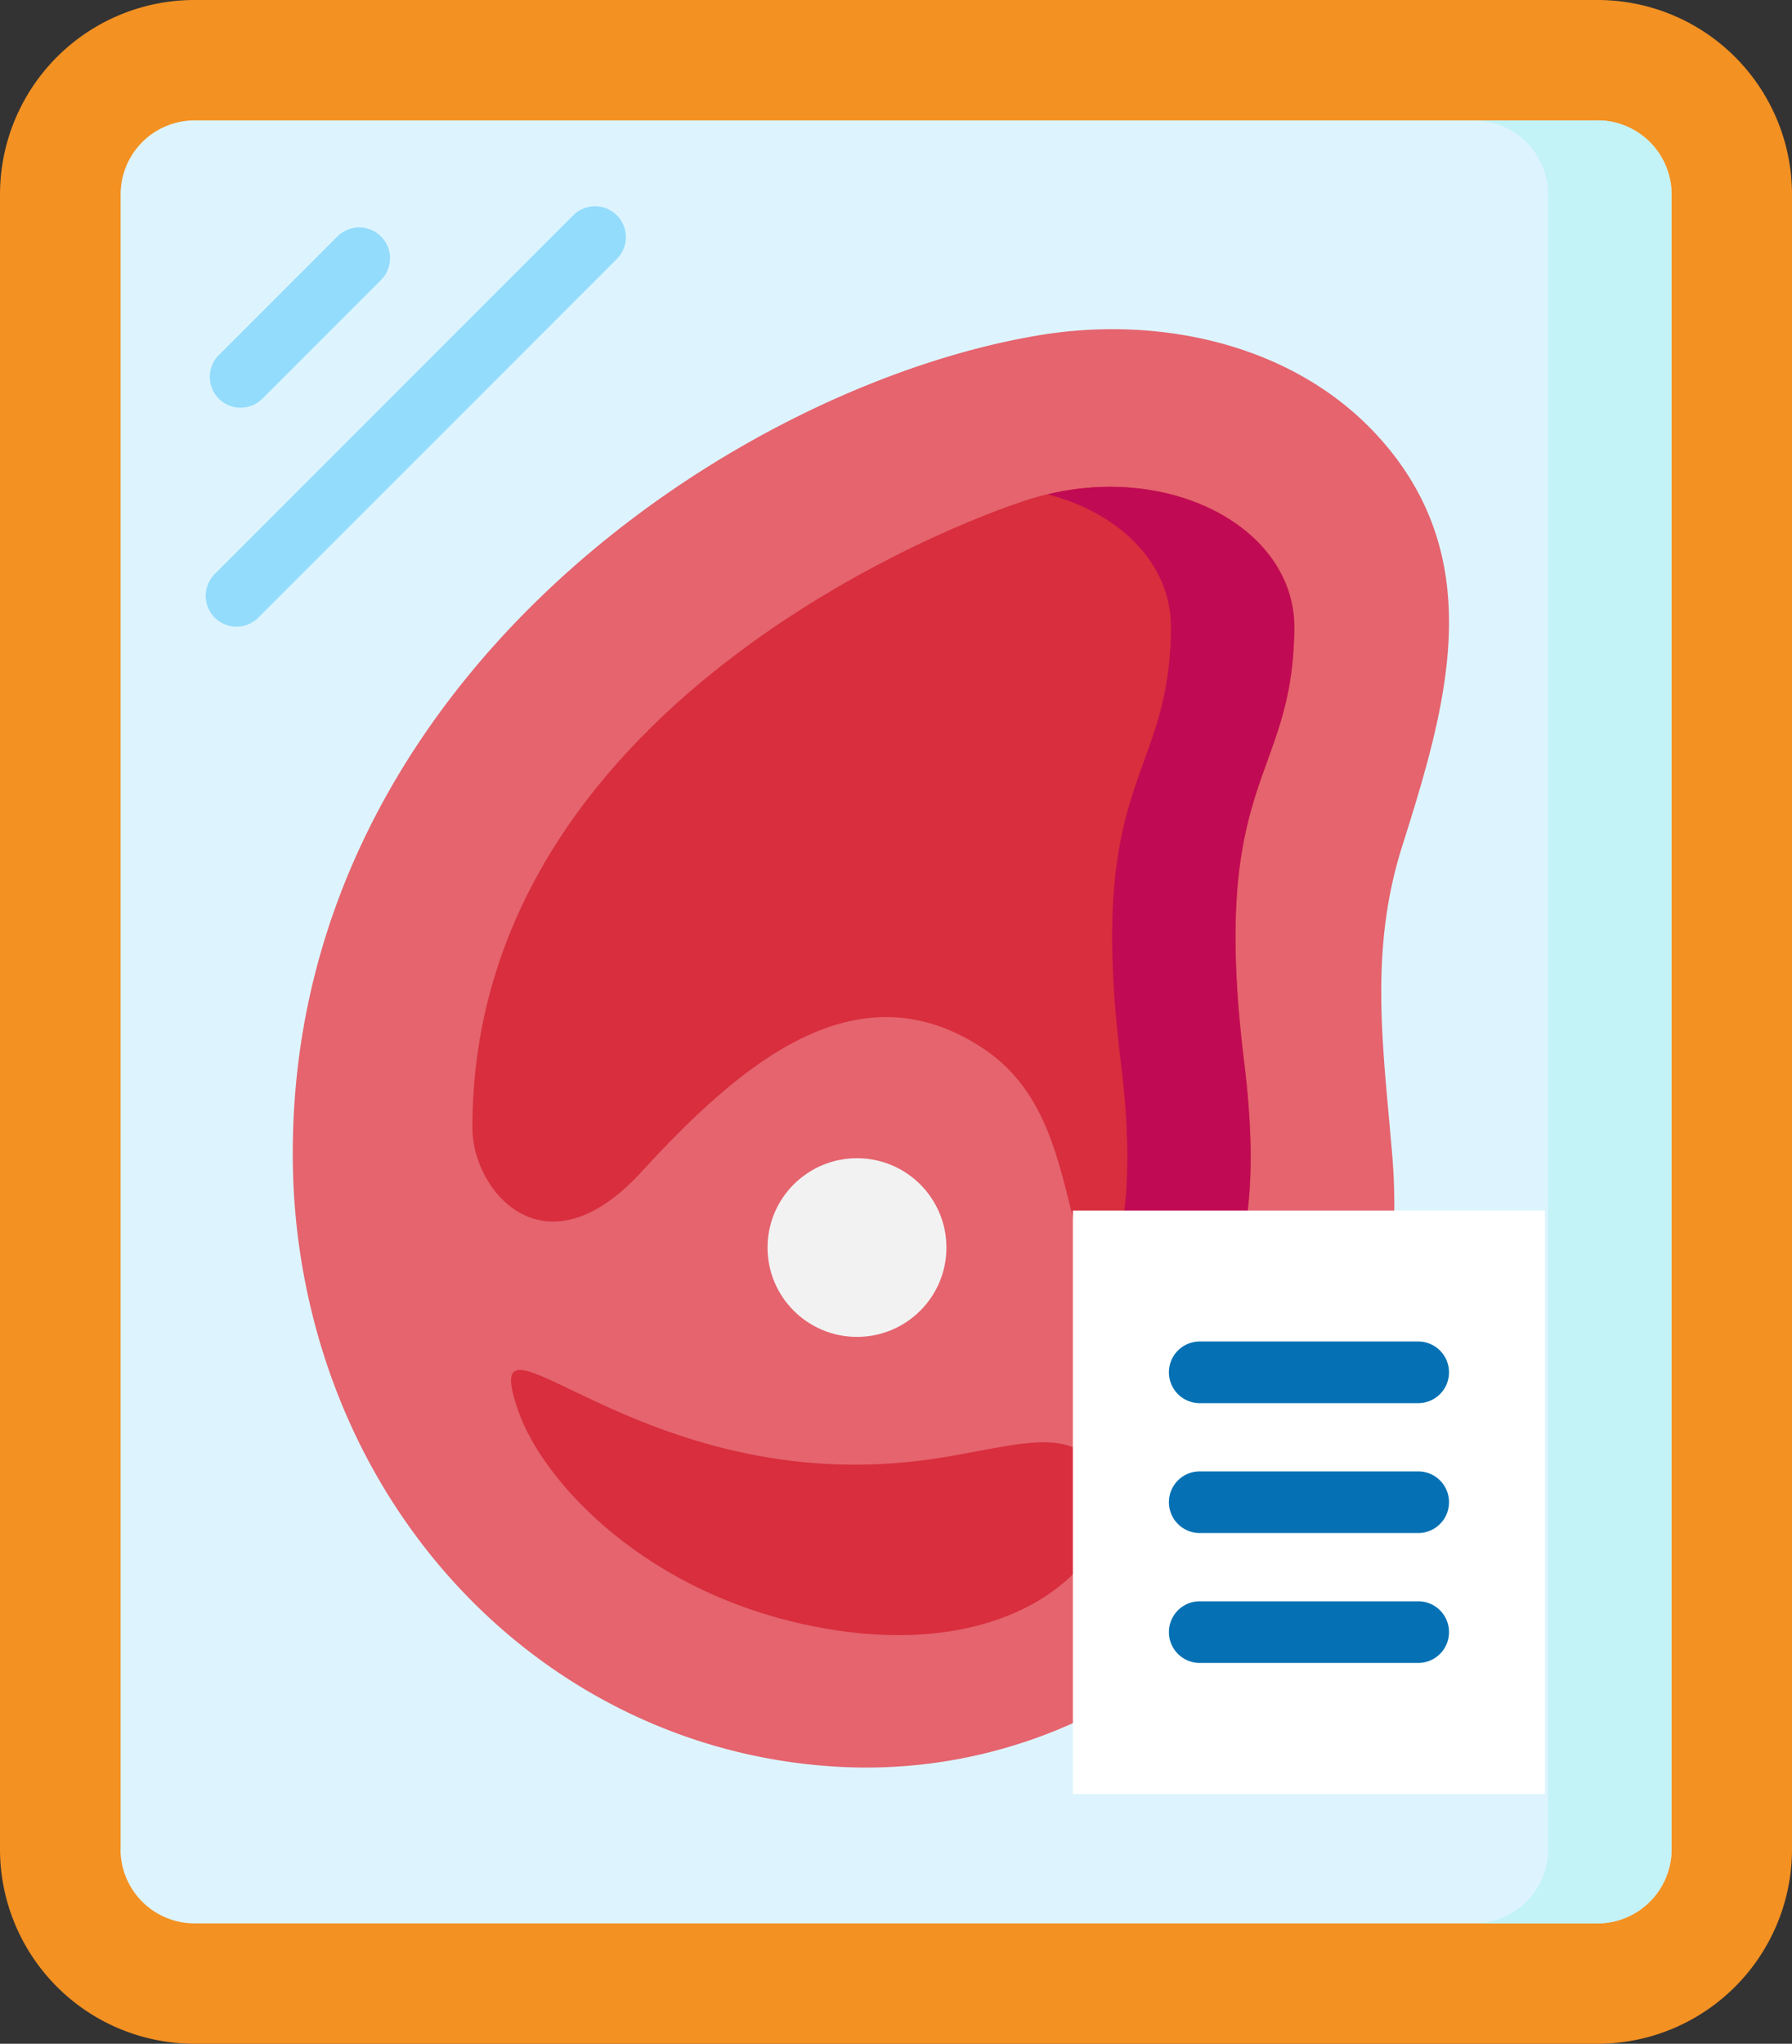 <svg xmlns="http://www.w3.org/2000/svg" width="70.184" height="80" viewBox="0 0 70.184 80">
  <rect x="0" y="0" width="70.184" height="80" fill="#333333" stroke="none"/>
  <g id="Icon_Food_Processing" data-name="Icon_Food Processing" transform="translate(-30.49 0)">
    <g id="Group_885" data-name="Group 885" transform="translate(30.49 0)">
      <g id="Group_881" data-name="Group 881" transform="translate(0 0)">
        <path id="Path_918" data-name="Path 918" d="M93.059,80H38.105a7.615,7.615,0,0,1-7.615-7.615V7.615A7.616,7.616,0,0,1,38.105,0H93.059a7.615,7.615,0,0,1,7.615,7.615V72.385A7.615,7.615,0,0,1,93.059,80Z" transform="translate(-30.49 0)" fill="#f39122"/>
        <path id="Path_919" data-name="Path 919" d="M59.835,96.97V32.194a2.9,2.9,0,0,1,2.9-2.9h54.946a2.9,2.9,0,0,1,2.9,2.9V96.97a2.9,2.9,0,0,1-2.9,2.9H62.731a2.9,2.9,0,0,1-2.9-2.9Z" transform="translate(-55.111 -24.582)" fill="#ddf4fe"/>
        <path id="Path_920" data-name="Path 920" d="M394,29.3h-4.829a2.9,2.9,0,0,1,2.9,2.9V96.97a2.9,2.9,0,0,1-2.9,2.9H394a2.9,2.9,0,0,0,2.9-2.9V32.194a2.9,2.9,0,0,0-2.9-2.9Z" transform="translate(-331.44 -24.582)" fill="#c3f2f7"/>
      </g>
      <g id="Group_884" data-name="Group 884" transform="translate(11.464 12.886)">
        <g id="Group_882" data-name="Group 882">
          <path id="Path_921" data-name="Path 921" d="M103.016,120.47a25.92,25.92,0,0,1-1.3-8.115c-.031-18.568,17.432-30.111,29.244-32.065,4.774-.79,10.108.37,13.4,4.114,4.22,4.8,2.519,10.471.8,15.908-1.32,4.183-.719,7.965-.37,12.245a22.993,22.993,0,0,1-6.322,17.666,19.715,19.715,0,0,1-15.314,6.108c-9.2-.473-17.106-6.7-20.138-15.861Z" transform="translate(-101.713 -80.055)" fill="#e5646e"/>
        </g>
        <ellipse id="Ellipse_81" data-name="Ellipse 81" cx="3.503" cy="3.497" rx="3.503" ry="3.497" transform="translate(18.597 32.451)" fill="#f2f2f2"/>
        <path id="Path_922" data-name="Path 922" d="M167.3,118.848c-2.983.908-21.9,8.182-21.871,24.647,0,2.4,2.794,5.869,6.621,1.7s8.394-8.138,13.383-4.831c4.137,2.742,2.681,8.679,5.685,10.746,1.135.781,5.934,1.077,4.541-10.188s1.914-10.953,1.961-17.011C177.649,119.921,172.541,117.252,167.3,118.848Z" transform="translate(-138.391 -112.21)" fill="#d82e3d"/>
        <g id="Group_883" data-name="Group 883" transform="translate(29.56 6.171)">
          <path id="Path_923" data-name="Path 923" d="M295.023,123.921c.03-3.821-4.661-6.429-9.666-5.235,2.823.723,4.857,2.715,4.837,5.235-.047,6.058-3.354,5.746-1.961,17.011.594,4.8.062,7.5-.832,8.962a3.846,3.846,0,0,0,1.12,1.226c1.135.781,5.934,1.077,4.541-10.188s1.914-10.953,1.961-17.011Z" transform="translate(-285.357 -118.394)" fill="#c10a54"/>
        </g>
        <path id="Path_924" data-name="Path 924" d="M155.13,334.783c.956,2.719,4.989,7.195,11.826,8.451,8.163,1.5,11.94-3.157,11.154-5.533-.892-2.7-3.422-1.543-6.881-1.054C159.769,338.267,153.337,329.684,155.13,334.783Z" transform="translate(-146.282 -292.406)" fill="#d82e3d"/>
      </g>
    </g>
    <g id="Group_886" data-name="Group 886" transform="translate(38.708 8.903)">
      <path id="Path_925" data-name="Path 925" d="M82.75,62.366a1.207,1.207,0,0,1-.854-2.061l4.642-4.642a1.207,1.207,0,1,1,1.707,1.707L83.6,62.013A1.2,1.2,0,0,1,82.75,62.366Z" transform="translate(-81.542 -55.31)" fill="#93dcfc"/>
    </g>
    <g id="Group_887" data-name="Group 887" transform="translate(38.547 8.075)">
      <path id="Path_926" data-name="Path 926" d="M81.75,66.624a1.207,1.207,0,0,1-.854-2.061L94.937,50.521a1.207,1.207,0,0,1,1.707,1.707L82.6,66.27A1.2,1.2,0,0,1,81.75,66.624Z" transform="translate(-80.542 -50.168)" fill="#93dcfc"/>
    </g>
    <g id="Group_892" data-name="Group 892" transform="translate(72.509 47.384)">
      <path id="Path_927" data-name="Path 927" d="M291.532,294.37h18.49v22.837h-18.49Z" transform="translate(-291.532 -294.37)" fill="#fff"/>
      <g id="Group_891" data-name="Group 891" transform="translate(3.76 5.126)">
        <g id="Group_888" data-name="Group 888">
          <path id="Path_928" data-name="Path 928" d="M324.654,328.632H316.1a1.207,1.207,0,1,1,0-2.414h8.556a1.207,1.207,0,0,1,0,2.414Z" transform="translate(-314.891 -326.217)" fill="#0571b4"/>
        </g>
        <g id="Group_889" data-name="Group 889" transform="translate(0 5.085)">
          <path id="Path_929" data-name="Path 929" d="M324.654,360.223H316.1a1.207,1.207,0,0,1,0-2.414h8.556a1.207,1.207,0,0,1,0,2.414Z" transform="translate(-314.891 -357.809)" fill="#0571b4"/>
        </g>
        <g id="Group_890" data-name="Group 890" transform="translate(0 10.17)">
          <path id="Path_930" data-name="Path 930" d="M324.654,391.814H316.1a1.207,1.207,0,0,1,0-2.414h8.556a1.207,1.207,0,0,1,0,2.414Z" transform="translate(-314.891 -389.4)" fill="#0571b4"/>
        </g>
      </g>
    </g>
  </g>
</svg>
